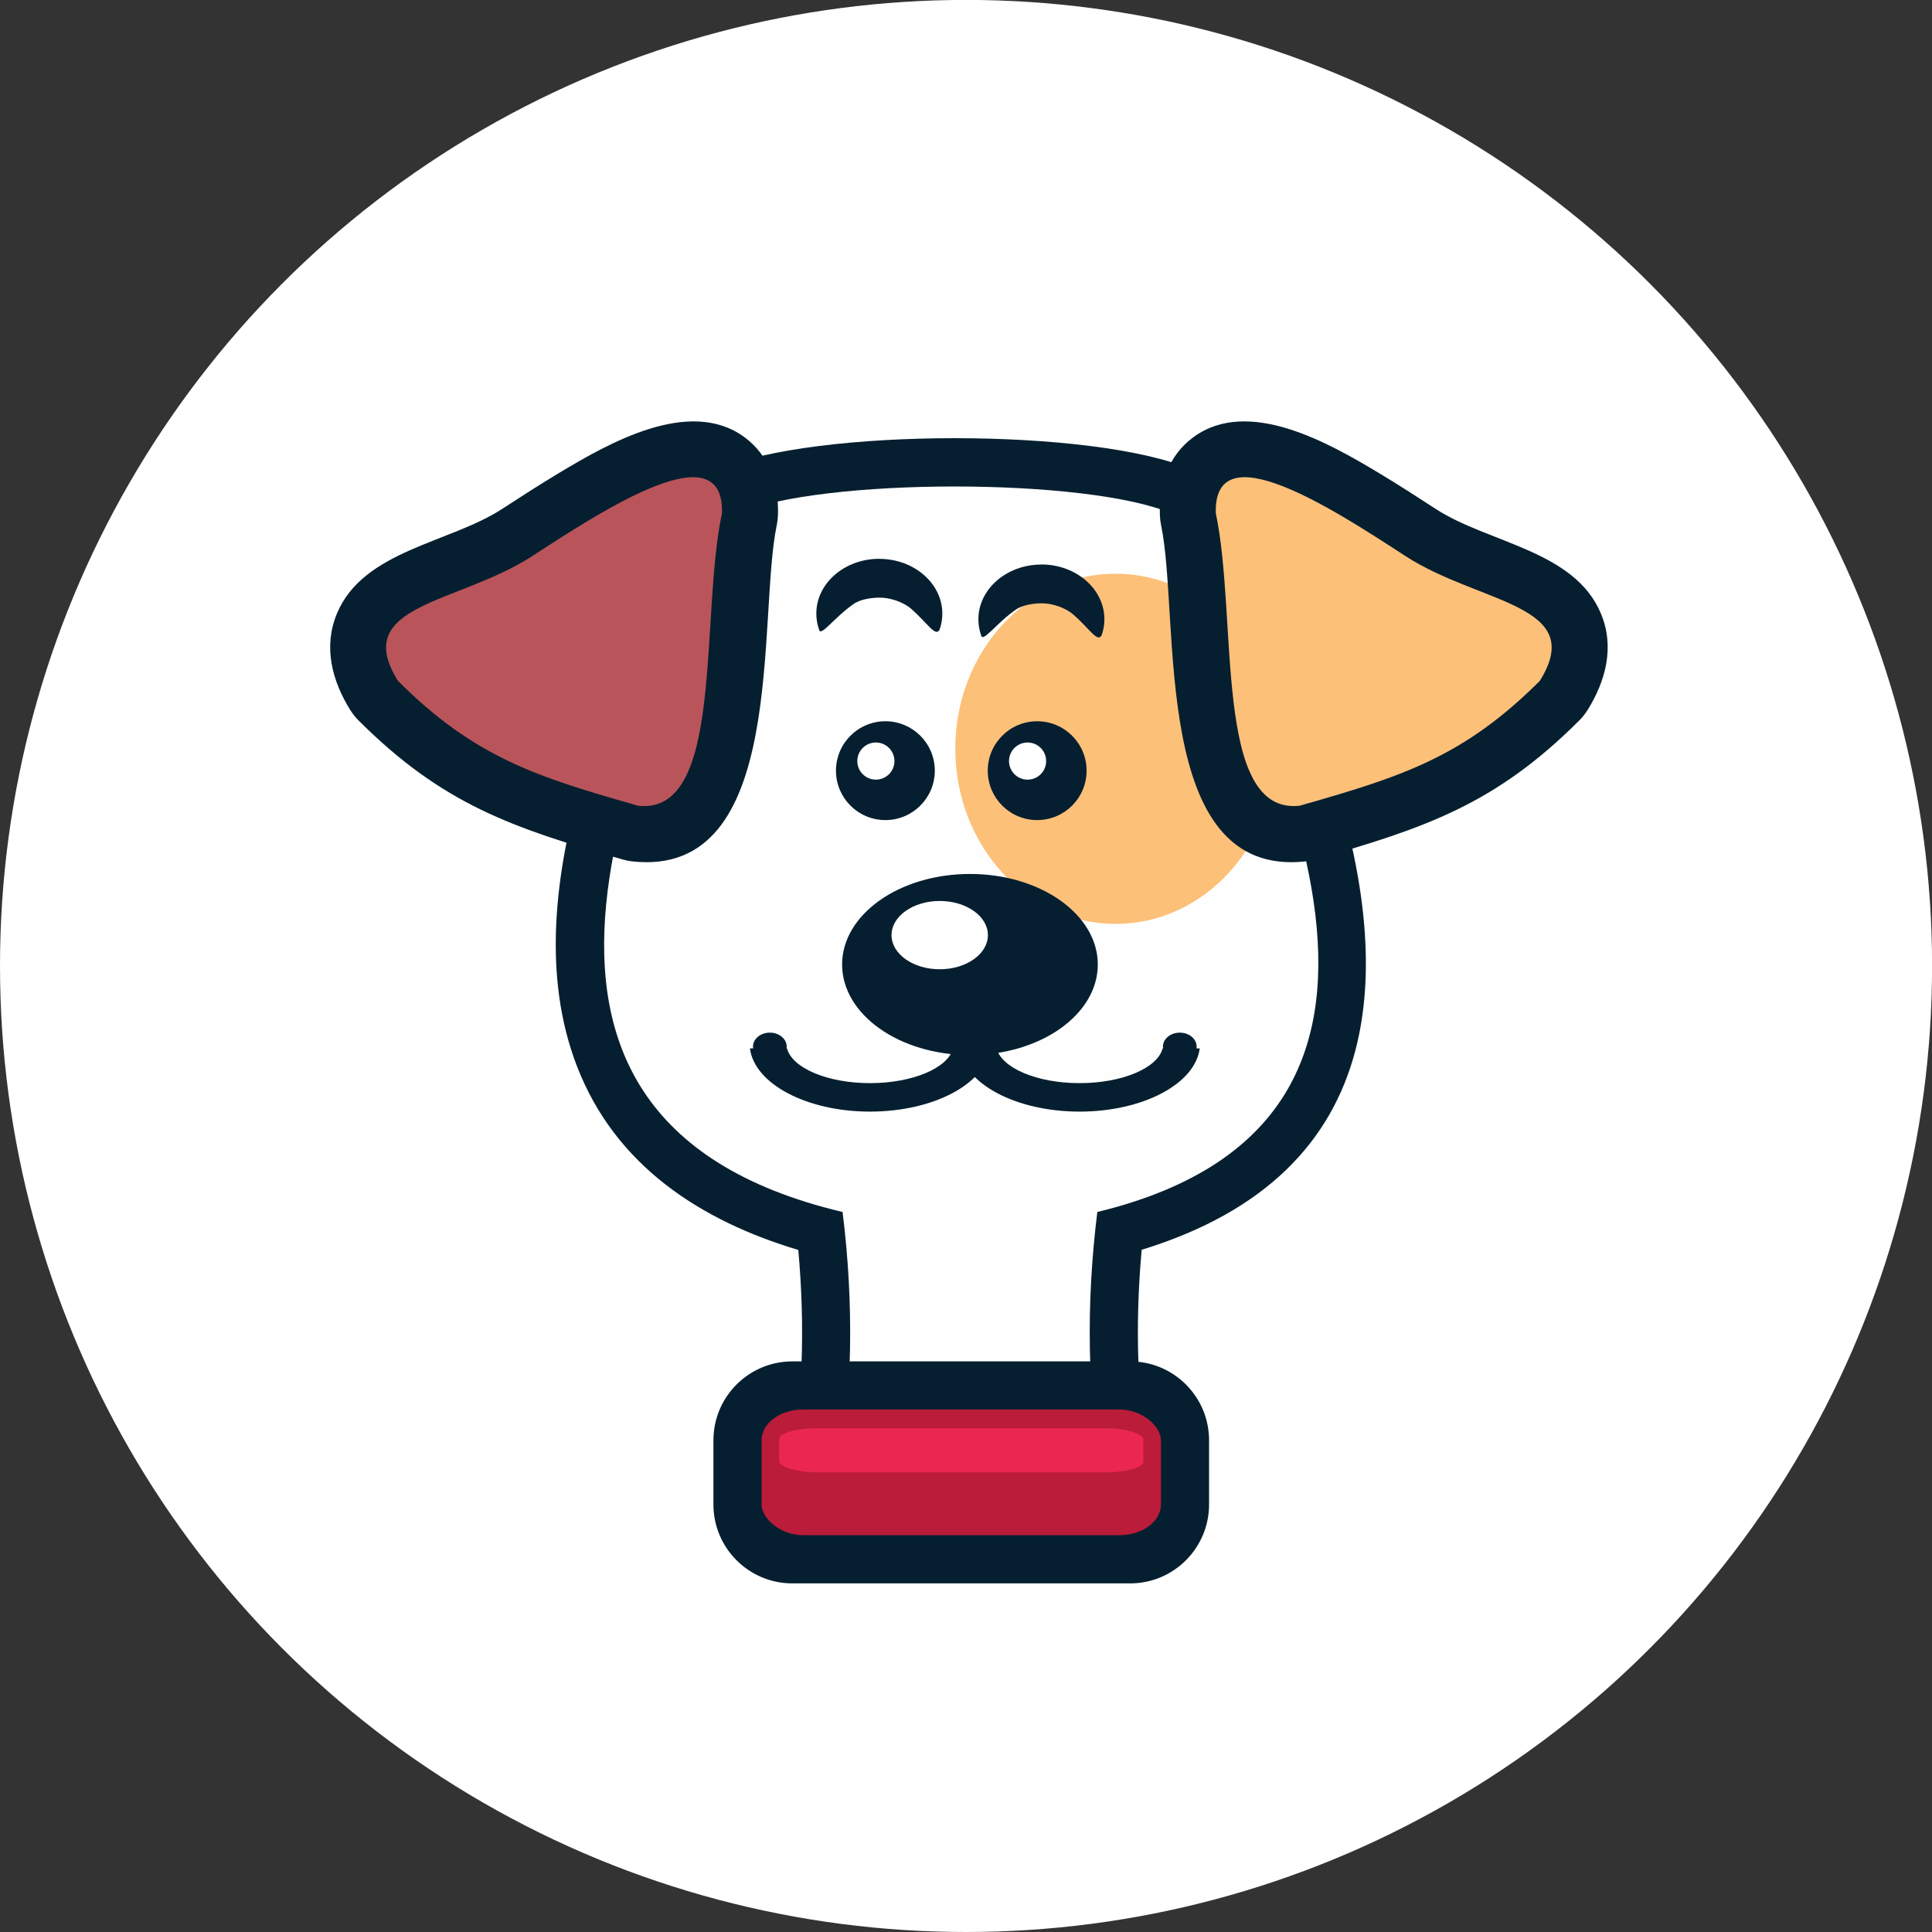 <?xml version="1.0" encoding="UTF-8"?>
<!DOCTYPE svg PUBLIC "-//W3C//DTD SVG 1.1//EN" "http://www.w3.org/Graphics/SVG/1.1/DTD/svg11.dtd">
<!-- Creator: CorelDRAW 2018 (64 Bit Versão de avaliação) -->
<svg xmlns="http://www.w3.org/2000/svg" xml:space="preserve" width="14.647mm" height="14.647mm" version="1.1" style="shape-rendering:geometricPrecision; text-rendering:geometricPrecision; image-rendering:optimizeQuality; fill-rule:evenodd; clip-rule:evenodd"
viewBox="0 0 251.77 251.77"
 xmlns:xlink="http://www.w3.org/1999/xlink">
 <rect x="0" y="0" width="251.77" height="251.77" fill="#333333" stroke="none"/>
 <defs>
  <style type="text/css">
   <![CDATA[
    .fil2 {fill:#FEFEFE}
    .fil4 {fill:#B9555A}
    .fil1 {fill:#061F30}
    .fil5 {fill:#BA1C39}
    .fil6 {fill:#EB2751}
    .fil3 {fill:#FCC079}
    .fil0 {fill:white}
   ]]>
  </style>
 </defs>
 <g id="Camada_x0020_1">
  <circle class="fil0" cx="125.89" cy="125.88" r="125.89"/>
  <path class="fil1" d="M148.78 162.86c-0.89,9.81 -0.63,19.95 1.19,29.57 0.02,0.09 0.03,0.16 0.04,0.24 1.77,11.86 -16.46,12.88 -24.22,12.6 -7.06,-0.26 -18.75,-1.76 -22.37,-8.81 -0.66,-1.29 -0.85,-2.6 -0.58,-4.03 1.82,-9.62 2.08,-19.74 1.19,-29.54 -12.69,-3.8 -23.86,-10.97 -28.86,-23.99 -8.97,-23.34 6.14,-53.01 15.1,-74.4 0.65,-1.56 1.76,-2.68 3.32,-3.34 12.62,-5.41 49,-5.41 61.62,0 1.55,0.67 2.66,1.78 3.32,3.34 4.51,10.78 9.68,21.01 13.63,32.08 10.48,29.35 9.16,56.29 -23.36,66.28z"/>
  <path class="fil2" d="M143.8 193.6c-2.2,-11.62 -2.26,-23.99 -0.8,-35.66 51.37,-12.44 20.54,-65.17 9.72,-91.01 -10.98,-4.71 -45.69,-4.71 -56.67,0 -11.22,26.8 -38.84,78.57 13.75,91.01 1.46,11.67 1.4,24.04 -0.8,35.66 3.74,7.27 35.87,7.23 34.79,0z"/>
  <ellipse class="fil3" cx="145.38" cy="97.58" rx="20.89" ry="22.82"/>
  <path class="fil1" d="M45.68 92.59c-2.4,-3.84 -3.59,-8.28 -1.77,-12.64 3.44,-8.24 14.69,-9.18 21.51,-13.62 2.46,-1.6 4.92,-3.19 7.44,-4.7 6.43,-3.86 16.95,-9.9 24.11,-4.69 3.32,2.41 4.54,6.23 4.41,10.18 -0.02,0.45 -0.06,0.83 -0.15,1.28 -2.57,12.15 1.49,46.12 -18.86,43.85 -0.43,-0.05 -0.79,-0.12 -1.2,-0.24 -14.41,-4.12 -23.53,-7.21 -34.45,-18.13 -0.41,-0.41 -0.72,-0.8 -1.03,-1.29z"/>
  <path class="fil4" d="M51.86 88.73c10.02,10.01 18.15,12.52 31.3,16.27 11.27,1.25 8.02,-24.41 10.92,-38.11 0.35,-10.71 -15.22,-0.61 -24.69,5.56 -9.65,6.28 -23.79,6.26 -17.53,16.28z"/>
  <path class="fil1" d="M206.85 92.59c2.4,-3.84 3.6,-8.28 1.77,-12.64 -3.44,-8.24 -14.69,-9.18 -21.51,-13.62 -2.46,-1.6 -4.92,-3.19 -7.44,-4.7 -6.43,-3.86 -16.95,-9.9 -24.11,-4.69 -3.32,2.41 -4.54,6.23 -4.41,10.18 0.02,0.45 0.06,0.83 0.15,1.28 2.57,12.15 -1.49,46.12 18.86,43.85 0.43,-0.05 0.79,-0.12 1.2,-0.24 14.41,-4.12 23.53,-7.21 34.45,-18.13 0.41,-0.41 0.72,-0.8 1.03,-1.29z"/>
  <path class="fil3" d="M200.66 88.73c-10.02,10.01 -18.15,12.52 -31.3,16.27 -11.27,1.25 -8.02,-24.41 -10.92,-38.11 -0.35,-10.71 15.22,-0.61 24.69,5.56 9.65,6.28 23.79,6.26 17.53,16.28z"/>
  <path class="fil1" d="M100.33 134.57c1.21,0 2.19,0.82 2.19,1.82 0,0.08 -0.01,0.16 -0.02,0.23l0.06 0c0.65,2.55 5.25,4.53 10.82,4.53 5.57,0 10.17,-1.98 10.82,-4.53l0.27 0c-0.01,-0.08 -0.02,-0.15 -0.02,-0.23 0,-1.01 0.98,-1.82 2.19,-1.82 1.21,0 2.19,0.82 2.19,1.82 0,0.08 -0.01,0.16 -0.02,0.23l0.21 0c-0.56,4.6 -7.35,8.24 -15.64,8.24 -8.29,0 -15.08,-3.64 -15.65,-8.24l0.42 0c-0.01,-0.08 -0.02,-0.15 -0.02,-0.23 0,-1.01 0.98,-1.82 2.19,-1.82z"/>
  <path class="fil1" d="M153.74 134.57c-1.21,0 -2.19,0.82 -2.19,1.82 0,0.08 0.01,0.16 0.02,0.23l-0.06 0c-0.65,2.55 -5.25,4.53 -10.82,4.53 -5.58,0 -10.17,-1.98 -10.82,-4.53l-0.27 0c0.01,-0.08 0.02,-0.15 0.02,-0.23 0,-1.01 -0.98,-1.82 -2.19,-1.82 -1.21,0 -2.19,0.82 -2.19,1.82 0,0.08 0.01,0.16 0.02,0.23l-0.21 0c0.56,4.6 7.35,8.24 15.64,8.24 8.29,0 15.08,-3.64 15.65,-8.24l-0.42 0c0.01,-0.08 0.02,-0.15 0.02,-0.23 0,-1.01 -0.98,-1.82 -2.19,-1.82z"/>
  <ellipse class="fil1" cx="126.4" cy="125.69" rx="16.66" ry="11.8"/>
  <ellipse class="fil0" cx="122.46" cy="121.86" rx="6.28" ry="4.45"/>
  <circle class="fil1" cx="115.38" cy="100.43" r="6.44"/>
  <circle class="fil0" cx="114.14" cy="99.18" r="2.42"/>
  <circle class="fil1" cx="135.16" cy="100.43" r="6.44"/>
  <circle class="fil0" cx="133.91" cy="99.18" r="2.42"/>
  <path class="fil1" d="M103.25 177.41l44.03 0c5.67,0 10.28,4.61 10.28,10.28l0 8.37c0,5.67 -4.61,10.28 -10.28,10.28l-44.03 0c-5.67,0 -10.28,-4.61 -10.28,-10.28l0 -8.37c0,-5.67 4.61,-10.28 10.28,-10.28z"/>
  <rect class="fil5" x="99.25" y="183.68" width="52.04" height="16.38" rx="5.41" ry="4"/>
  <rect class="fil6" x="101.54" y="186.12" width="47.46" height="5.75" rx="4.94" ry="1.41"/>
  <path class="fil1" d="M114.59 72.83c4.53,0 8.21,3.2 8.21,7.14 0,0.72 -0.12,1.41 -0.35,2.06 -0.52,1.07 -1.57,-0.83 -3.71,-2.69 -1.08,-0.94 -2.82,-1.46 -4.06,-1.46 -0.99,0 -2.49,0.17 -3.43,0.82 -2.59,1.8 -4.33,4.39 -4.52,3.32 -0.23,-0.65 -0.35,-1.35 -0.35,-2.06 0,-3.94 3.67,-7.14 8.21,-7.14z"/>
  <path class="fil1" d="M135.71 73.56c4.53,0 8.21,3.2 8.21,7.14 0,0.72 -0.12,1.41 -0.35,2.06 -0.52,1.07 -1.57,-0.83 -3.71,-2.68 -1.08,-0.94 -2.82,-1.46 -4.06,-1.46 -0.99,0 -2.49,0.17 -3.43,0.83 -2.59,1.8 -4.33,4.39 -4.52,3.32 -0.23,-0.65 -0.35,-1.35 -0.35,-2.06 0,-3.94 3.67,-7.14 8.21,-7.14z"/>
 </g>
</svg>
